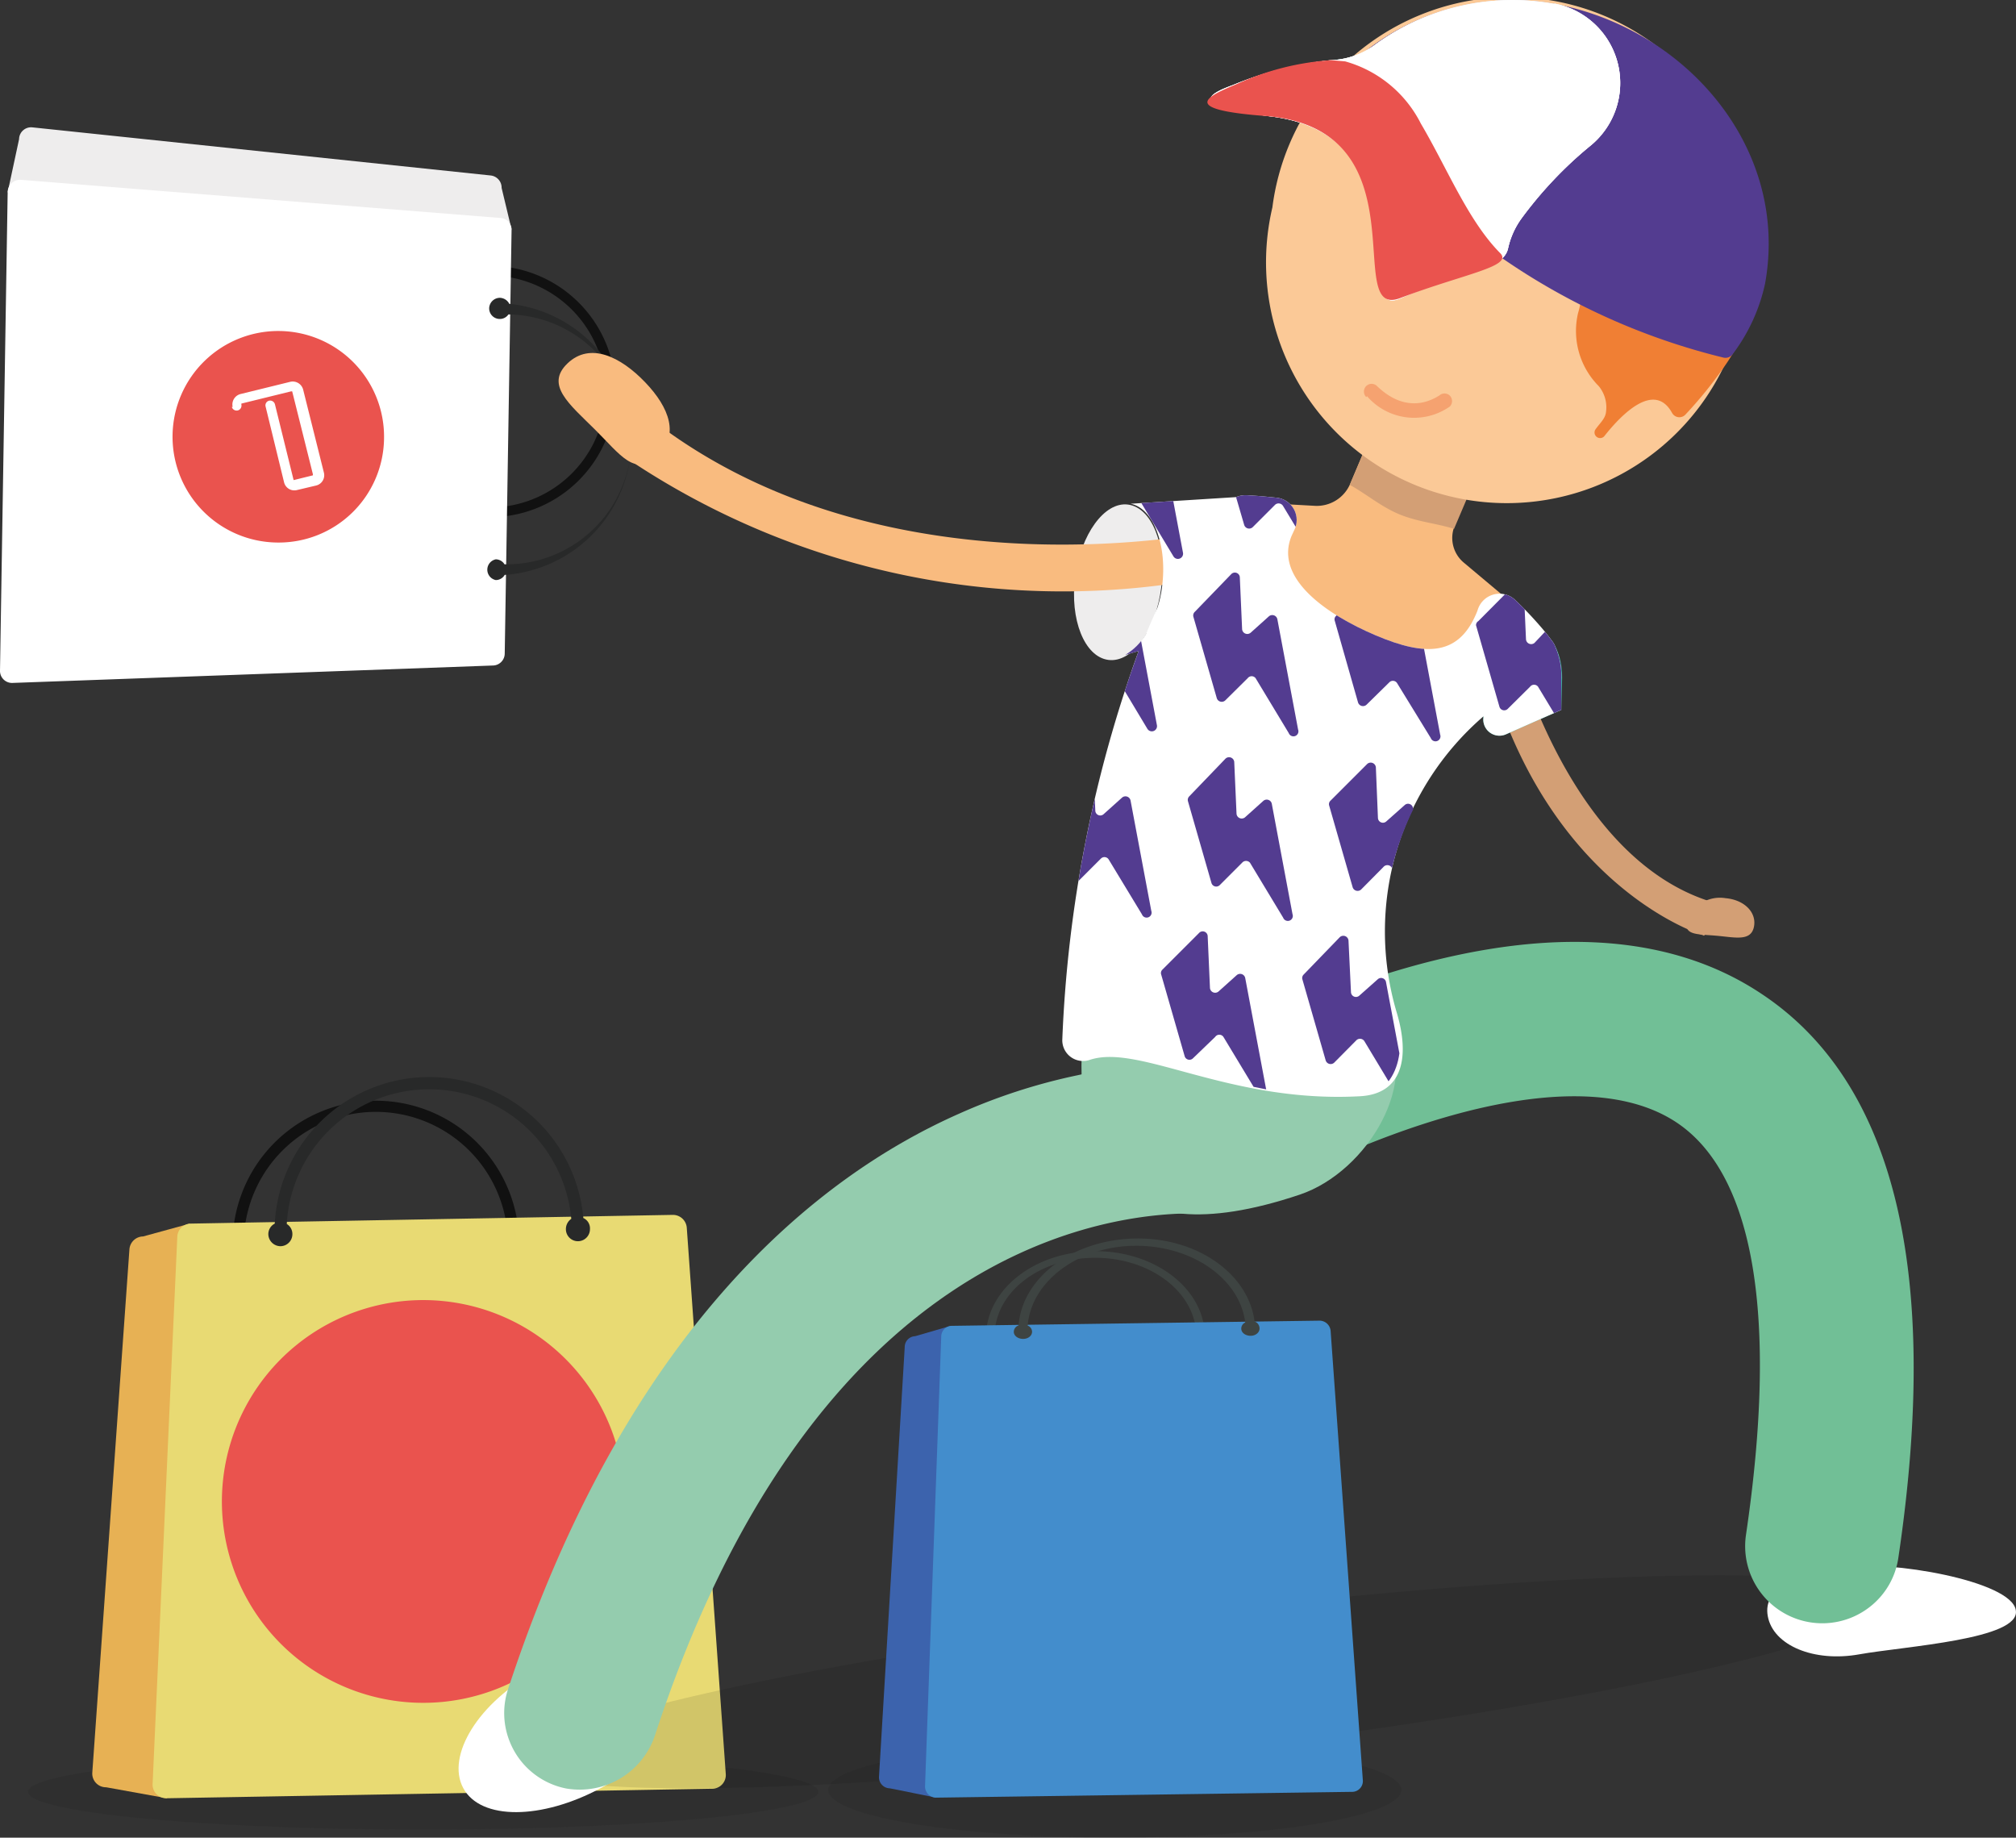<svg xmlns="http://www.w3.org/2000/svg" xmlns:xlink="http://www.w3.org/1999/xlink" viewBox="0 0 97.22 88.61"><rect x="0" y="0" width="97.22" height="88.61" fill="#333333" stroke="none"/><defs><style>.cls-1{fill:none;}.cls-2{fill:#211f1f;opacity:0.15;}.cls-3{fill:#e7b154;}.cls-4{fill:#111;}.cls-5{fill:#e8da73;}.cls-6{fill:#282929;}.cls-7{fill:#ea534e;}.cls-8{opacity:0.1;isolation:isolate;}.cls-9{fill:#eeeded;}.cls-10{fill:#fff;}.cls-11{fill:#f9bb7f;}.cls-12{fill:#d39f75;}.cls-13{fill:#71bf96;}.cls-14{fill:#94ccae;}.cls-15{fill:#30af9b;}.cls-16{clip-path:url(#clip-path);}.cls-17{fill:#533c90;}.cls-18{fill:#a6c953;}.cls-19{fill:#fbc997;}.cls-20{fill:#f5a270;}.cls-21{fill:#f07f34;}.cls-22{fill:#dddddb;}.cls-23{fill:#3c63ad;}.cls-24{fill:#3e4442;}.cls-25{fill:#438dcc;}</style><clipPath id="clip-path"><path class="cls-1" d="M71.53,34.68a.78.78,0,0,0,1.09.73l2.67-1.18,0-1.46A3.42,3.42,0,0,0,75,31.18a.89.89,0,0,0-.15-.27l-.24-.32a17.9,17.9,0,0,0-1.54-1.66,1.1,1.1,0,0,0-1.8.45,1.8,1.8,0,0,1-.08.21c-.85,2-2.39,2.09-4.84,1.05s-4.91-2.79-4.06-4.81l.12-.26A1.08,1.08,0,0,0,61.57,24c-.47-.05-1-.1-1.44-.12a1.14,1.14,0,0,0-.52.09l0,0-5.09.32c1.1.21,1.78,2,1.52,4a5.46,5.46,0,0,1-.22,1c-.18.41-.37.84-.56,1.29a2.87,2.87,0,0,1-1,1l.65-.19a62,62,0,0,0-3.68,18.71,1,1,0,0,0,1.34,1C54.94,50.42,59.27,52.77,65,53c2.15.06,2.94-2,2.3-4.08a13.7,13.7,0,0,1,4.2-14.23Z"></path></clipPath></defs><g id="Calque_2" data-name="Calque 2"><g id="SAC"><ellipse class="cls-2" cx="20.41" cy="86.4" rx="19.06" ry="1.82"></ellipse><path id="bag_3d" class="cls-3" d="M9.16,59l-2.26.62a.67.67,0,0,0-.66.64L4.45,85.49a.66.66,0,0,0,.67.69l2.93.53Z"></path><path id="poignet_arriere" class="cls-4" d="M25,59.29a6.91,6.91,0,0,0-13.77.24.56.56,0,0,0-.28.48.54.54,0,0,0,.55.53.54.54,0,0,0,.27-1,6.37,6.37,0,0,1,12.69-.22.51.51,0,0,0-.23.45.54.54,0,0,0,.54.53.54.54,0,0,0,.53-.55A.54.54,0,0,0,25,59.29Z"></path><path id="bag_front" class="cls-5" d="M34.32,86.25,8,86.71A.66.66,0,0,1,7.36,86L8.55,59.64A.66.66,0,0,1,9.21,59l23.23-.42a.67.67,0,0,1,.68.63L35,85.54A.66.66,0,0,1,34.32,86.25Z"></path><path id="poignet_avant" class="cls-6" d="M28.13,58.73A7.46,7.46,0,0,0,13.25,59a.57.57,0,0,0-.31.52.59.59,0,0,0,.59.57.58.58,0,0,0,.57-.59.56.56,0,0,0-.27-.48,6.88,6.88,0,0,1,13.72-.25.6.6,0,0,0-.26.5.58.58,0,0,0,1.16,0A.55.55,0,0,0,28.13,58.73Z"></path><g id="stickers"><path class="cls-7" d="M29.7,69.57a9.71,9.71,0,1,1-12.12-6.46A9.71,9.71,0,0,1,29.7,69.57Z"></path></g></g><g id="SHOPPER"><path id="Ellipse_87" data-name="Ellipse 87" class="cls-8" d="M25.23,84.87c.62-1.93,15.8-5.17,33.9-7.26s32.29-2.21,31.68-.28S75,82.5,56.91,84.58,24.62,86.79,25.23,84.87Z"></path><path id="bag_3d-2" data-name="bag_3d" class="cls-9" d="M24.67,11.06l-.48-2a.59.59,0,0,0-.54-.6L1.55,6.14a.58.58,0,0,0-.63.57L.37,9.27Z"></path><path id="poignet_arriere-2" data-name="poignet_arriere" class="cls-4" d="M23.94,24.93a6.06,6.06,0,0,0,.2-12.09.47.47,0,0,0-.41-.26.46.46,0,0,0-.48.46.47.47,0,0,0,.46.48.48.48,0,0,0,.4-.21,5.59,5.59,0,0,1-.18,11.15.47.47,0,1,0-.41.72A.48.48,0,0,0,23.94,24.93Z"></path><path id="bag_front-2" data-name="bag_front" class="cls-10" d="M0,32.34.37,9.25A.6.6,0,0,1,1,8.67l23.13,1.84a.57.57,0,0,1,.54.59l-.33,20.41a.58.58,0,0,1-.57.58L.6,32.93A.58.58,0,0,1,0,32.34Z"></path><path id="poignet_avant-2" data-name="poignet_avant" class="cls-6" d="M24.34,27.72a6.56,6.56,0,0,0,.22-13.07.53.53,0,0,0-.45-.29.52.52,0,0,0-.52.5.51.51,0,0,0,.5.52.5.5,0,0,0,.43-.22,6,6,0,0,1-.19,12.05.5.5,0,0,0-.42-.24.51.51,0,0,0,0,1A.5.5,0,0,0,24.34,27.72Z"></path><g id="stickers-2" data-name="stickers"><path class="cls-7" d="M13.35,26.16a5.1,5.1,0,1,1,5.17-5A5.08,5.08,0,0,1,13.35,26.16Z"></path><path class="cls-10" d="M11.22,19.62A.52.52,0,0,1,11.6,19L14,18.41a.52.52,0,0,1,.62.38l1,4a.51.51,0,0,1-.37.62l-.93.22a.51.51,0,0,1-.62-.37l-.89-3.65a.23.23,0,0,1,.17-.29.24.24,0,0,1,.28.18l.9,3.65a0,0,0,0,0,0,0l.93-.23s0,0,0-.05l-1-4s0,0-.05,0l-2.4.59a0,0,0,0,0,0,.05.24.24,0,0,1-.17.28.24.24,0,0,1-.29-.17Z"></path></g><g id="COUP"><path id="coup-2" data-name="coup" class="cls-11" d="M65.12,23.31l1.56-3.7,5,2.13-1.53,3.61a1.55,1.55,0,0,0,.43,1.77l2.11,1.77c-7.66,8.87-13.07-4.71-13.07-4.71l3.78.21A1.75,1.75,0,0,0,65.12,23.31Z"></path><path id="ombre_coup" data-name="ombre coup" class="cls-12" d="M68.43,23.13a21.91,21.91,0,0,0,2.34.84l-.65,1.53c-.82-.26-1.78-.34-2.66-.71s-1.61-1-2.37-1.41l.68-1.59A21.31,21.31,0,0,0,68.43,23.13Z"></path></g><g id="JAMBE_DROITE"><path class="cls-10" d="M97.21,77.64c.26,1.41-5.38,1.74-7.55,2.13s-4.15-.42-4.41-1.84,1.47-2,3.64-2.36S97,76.22,97.21,77.64Z"></path><path class="cls-13" d="M90.68,77a3.72,3.72,0,0,1-6.48-3c1.55-10.5.4-17.37-3.34-19.87-5.47-3.65-16.72,1.52-20.22,3.62a3.72,3.72,0,0,1-3.82-6.38,50.51,50.51,0,0,1,9.62-4.28c7.72-2.49,14-2.2,18.55.86,6.39,4.27,8.6,13.4,6.56,27.14A3.66,3.66,0,0,1,90.68,77Z"></path></g><path id="BASSIN" class="cls-14" d="M55.59,48.14c1.41.76,9.19-1.5,11.1,1.2s-.72,7.15-4,8.26c-9.49,3.19-10.5-2.36-10.53-5.66C52.09,48.91,52.53,46.49,55.59,48.14Z"></path><path class="cls-12" d="M82.14,45.1s-7.48-2.2-10.42-13c0,0-.15-1.05.56-1.26a.65.65,0,0,1,.8.47c.58,2,3.24,10.12,9.28,12.12C82.36,43.4,82.33,45.31,82.14,45.1Z"></path><g id="MAIN_GAUCHE"><path class="cls-12" d="M81.34,44.42c-.14.69.54.62,1.44.7s1.65.28,1.8-.42-.46-1.31-1.36-1.39A1.7,1.7,0,0,0,81.34,44.42Z"></path></g><g id="JAMBE_GAUCHE"><path class="cls-10" d="M25.92,80.55c-2.85,1.53-4.42,4.11-3.58,5.67s3.78,1.53,6.63,0,2.81-3.14,2-4.71S28.77,79,25.92,80.55Z"></path><path class="cls-14" d="M24.59,84a3.7,3.7,0,0,0,2.72,2.24,3.83,3.83,0,0,0,4.3-2.64c7.36-22.4,20.58-25,25.65-25.09a2.71,2.71,0,0,0,2.57-2l.79-3.11-1.17-.29c.75-4.2-3.33-2.15-7.5-1.26a28,28,0,0,0-5.72,1.86c-6.77,3-16,10.27-21.74,27.77A3.68,3.68,0,0,0,24.59,84Z"></path></g><path class="cls-9" d="M56,28.33c-.26,2.07-1.4,3.64-2.55,3.49s-1.87-1.95-1.6-4,1.41-3.64,2.55-3.49S56.26,26.25,56,28.33Z"></path><path class="cls-15" d="M75.29,34.23l-2.67,1.18a.78.78,0,0,1-1.09-.73l.14-4.76.1-.23c2.45,0,3.6,1.14,3.56,3.08Z"></path><path class="cls-15" d="M53.82,24.38h-.06v0Z"></path><g id="BRAS_GAUCHE"><path class="cls-11" d="M30.26,22.12a37.63,37.63,0,0,0,28.09,5.72,1.78,1.78,0,0,1,.36-2.25S43.32,28.94,32,20.66C32,20.66,29.78,22,30.26,22.12Z"></path><g id="MAIN_GAUCHE-2" data-name="MAIN_GAUCHE"><path class="cls-11" d="M31.69,22c-1.09,1-1.76-.06-3-1.29s-2.41-2.15-1.32-3.19,2.56-.32,3.74.91S32.78,21,31.69,22Z"></path></g></g><path class="cls-10" d="M71.53,34.68a.78.78,0,0,0,1.09.73l2.67-1.18,0-1.46A3.42,3.42,0,0,0,75,31.18a.89.89,0,0,0-.15-.27l-.24-.32a17.9,17.9,0,0,0-1.54-1.66,1.1,1.1,0,0,0-1.8.45,1.8,1.8,0,0,1-.08.21c-.85,2-2.39,2.09-4.84,1.05s-4.91-2.79-4.06-4.81l.12-.26A1.08,1.08,0,0,0,61.57,24c-.47-.05-1-.1-1.44-.12a1.14,1.14,0,0,0-.52.09l0,0-5.09.32c1.1.21,1.78,2,1.52,4a5.46,5.46,0,0,1-.22,1c-.18.41-.37.84-.56,1.29a2.87,2.87,0,0,1-1,1l.65-.19a62,62,0,0,0-3.68,18.71,1,1,0,0,0,1.34,1c2.39-.78,6.7,2.1,13,1.76,2.15-.11,2.41-2,1.77-4.09a13.7,13.7,0,0,1,4.2-14.23Z"></path><g class="cls-16"><path class="cls-17" d="M65.66,21.59l1.13,3.93a.25.25,0,0,0,.41.11l1.08-1.08a.24.24,0,0,1,.38.05l1.6,2.64a.24.24,0,0,0,.45-.17l-1-5.32a.25.25,0,0,0-.41-.14l-.88.79a.24.24,0,0,1-.41-.17l-.11-2.49a.25.25,0,0,0-.42-.16l-1.77,1.77A.24.24,0,0,0,65.66,21.59Z"></path><path class="cls-17" d="M58.85,21.38,60,25.31a.25.25,0,0,0,.41.11l1.08-1.08a.25.25,0,0,1,.38.05L63.45,27a.24.24,0,0,0,.45-.17l-1-5.33a.25.25,0,0,0-.41-.13l-.88.79a.25.25,0,0,1-.41-.18l-.11-2.49a.25.25,0,0,0-.42-.16l-1.77,1.77A.25.25,0,0,0,58.85,21.38Z"></path><path class="cls-17" d="M52,21.18l1.13,3.93a.25.25,0,0,0,.41.11l1.08-1.08a.24.24,0,0,1,.38.05l1.59,2.64a.25.25,0,0,0,.46-.17l-1-5.32a.24.24,0,0,0-.4-.14l-.88.79a.24.24,0,0,1-.41-.17l-.12-2.49a.24.24,0,0,0-.41-.16L52.1,20.94A.26.26,0,0,0,52,21.18Z"></path><path class="cls-17" d="M45.23,21l1.13,3.93a.25.25,0,0,0,.41.1l1.07-1.07a.25.25,0,0,1,.39,0l1.59,2.65a.24.24,0,0,0,.45-.17l-1-5.33a.24.24,0,0,0-.4-.13l-.88.79a.25.25,0,0,1-.41-.17l-.12-2.49a.25.25,0,0,0-.42-.17l-1.77,1.77A.28.28,0,0,0,45.23,21Z"></path><path class="cls-17" d="M71.18,30.15l1.13,3.93a.24.24,0,0,0,.4.1l1.08-1.07a.24.24,0,0,1,.38,0l1.6,2.65a.24.24,0,0,0,.45-.17l-1-5.32a.24.24,0,0,0-.4-.14L74,31a.25.25,0,0,1-.41-.17l-.11-2.49a.25.25,0,0,0-.42-.17l-1.77,1.78A.23.23,0,0,0,71.18,30.15Z"></path><path class="cls-17" d="M64.37,29.94l1.12,3.93a.25.25,0,0,0,.41.11L67,32.9a.24.24,0,0,1,.38.05L69,35.59a.24.24,0,0,0,.45-.17l-1-5.32A.25.25,0,0,0,68,30l-.88.79a.24.24,0,0,1-.41-.17l-.11-2.49a.25.25,0,0,0-.42-.16L64.43,29.7A.22.22,0,0,0,64.37,29.94Z"></path><path class="cls-17" d="M57.55,29.74l1.13,3.93a.25.25,0,0,0,.41.1l1.08-1.07a.24.24,0,0,1,.38,0l1.6,2.65a.24.24,0,0,0,.45-.17l-1-5.32a.25.25,0,0,0-.41-.14l-.88.79a.25.25,0,0,1-.41-.17l-.11-2.49a.24.24,0,0,0-.42-.16L57.62,29.5A.24.24,0,0,0,57.55,29.74Z"></path><path class="cls-17" d="M50.74,29.53l1.13,3.93a.25.25,0,0,0,.41.11l1.08-1.08a.24.24,0,0,1,.38,0l1.59,2.65a.25.25,0,0,0,.46-.18l-1-5.32a.24.24,0,0,0-.4-.14l-.88.79a.24.24,0,0,1-.41-.17L53,27.68a.24.24,0,0,0-.41-.16L50.8,29.29A.26.26,0,0,0,50.74,29.53Z"></path><path class="cls-17" d="M70.91,39.05,72,43a.25.25,0,0,0,.41.11L73.52,42a.25.25,0,0,1,.39.05l1.59,2.65a.25.25,0,0,0,.45-.17l-1-5.33a.25.25,0,0,0-.4-.14l-.88.79a.24.24,0,0,1-.41-.17l-.12-2.49a.25.25,0,0,0-.42-.16L71,38.81A.27.27,0,0,0,70.91,39.05Z"></path><path class="cls-17" d="M64.1,38.85l1.13,3.93a.25.25,0,0,0,.41.11l1.07-1.08a.25.25,0,0,1,.39,0l1.59,2.64a.24.24,0,0,0,.45-.17l-1-5.32a.24.24,0,0,0-.4-.14l-.89.79a.24.24,0,0,1-.4-.17L66.35,37a.25.25,0,0,0-.42-.16l-1.77,1.77A.23.23,0,0,0,64.1,38.85Z"></path><path class="cls-17" d="M57.29,38.64l1.13,3.93a.24.24,0,0,0,.4.11L59.9,41.6a.25.25,0,0,1,.38,0l1.6,2.65a.24.24,0,0,0,.45-.17l-1-5.33a.25.25,0,0,0-.41-.13l-.88.79a.25.25,0,0,1-.41-.18l-.11-2.49a.25.25,0,0,0-.42-.16L57.35,38.4A.24.24,0,0,0,57.29,38.64Z"></path><path class="cls-17" d="M50.47,38.44l1.13,3.93a.25.25,0,0,0,.41.11l1.08-1.08a.24.24,0,0,1,.38.05l1.6,2.64a.24.24,0,0,0,.45-.17l-1-5.32a.25.25,0,0,0-.41-.14l-.88.79a.24.24,0,0,1-.41-.17l-.11-2.49a.25.25,0,0,0-.42-.16L50.54,38.2A.24.24,0,0,0,50.47,38.44Z"></path><path class="cls-17" d="M76.42,47.61l1.13,3.93a.25.25,0,0,0,.41.11L79,50.57a.24.24,0,0,1,.38,0L81,53.26a.25.25,0,0,0,.46-.17l-1-5.32a.24.24,0,0,0-.4-.14l-.88.79a.24.24,0,0,1-.41-.17l-.12-2.49a.24.24,0,0,0-.41-.16l-1.78,1.77A.26.26,0,0,0,76.42,47.61Z"></path><path class="cls-17" d="M69.61,47.41l1.13,3.93a.25.25,0,0,0,.41.1l1.07-1.07a.25.25,0,0,1,.39,0l1.59,2.65a.24.24,0,0,0,.45-.17l-1-5.32a.24.24,0,0,0-.4-.14l-.88.79a.25.25,0,0,1-.41-.17l-.12-2.49a.25.25,0,0,0-.42-.17l-1.77,1.78A.26.26,0,0,0,69.61,47.41Z"></path><path class="cls-17" d="M62.8,47.2l1.13,3.93a.25.25,0,0,0,.41.11l1.07-1.08a.25.25,0,0,1,.39.05l1.59,2.64a.24.24,0,0,0,.45-.17l-1-5.32a.24.24,0,0,0-.4-.14l-.89.79a.24.24,0,0,1-.4-.17l-.12-2.49a.25.25,0,0,0-.42-.16L62.86,47A.24.24,0,0,0,62.8,47.2Z"></path><path class="cls-17" d="M56,47l1.13,3.93a.24.24,0,0,0,.4.1L58.6,50A.24.24,0,0,1,59,50l1.6,2.65a.24.24,0,0,0,.45-.17l-1-5.32a.25.25,0,0,0-.41-.14l-.88.79a.25.25,0,0,1-.41-.17l-.11-2.49a.24.24,0,0,0-.42-.16l-1.77,1.77A.23.23,0,0,0,56,47Z"></path></g><path class="cls-18" d="M53.76,24.4l.06,0h-.06Z"></path><g id="TETE"><path id="FACE" class="cls-19" d="M61.36,10a11.61,11.61,0,1,0,22.82,4.12A11.61,11.61,0,1,0,61.36,10Z"></path><path class="cls-20" d="M65.92,19.1a3,3,0,0,0,4,.5.38.38,0,0,0,0-.52.37.37,0,0,0-.52,0c-.06,0-1.4,1.08-3-.47l0,0a.37.37,0,0,0-.51.54Z"></path><path class="cls-21" d="M79.76,15.09c1.45.76,2.95,1.15,4,1.62-.18.32-.37.63-.58.93A20.73,20.73,0,0,1,81.27,20a.4.4,0,0,1-.63-.08c-.84-1.54-2.4,0-3.28,1.12a.27.27,0,0,1-.43-.32c.2-.29.46-.51.51-.8a1.61,1.61,0,0,0-.34-1.3,3.77,3.77,0,0,1-1-3.52A3.77,3.77,0,0,0,76,12.63C77,13.2,78.2,14.28,79.76,15.09Z"></path><path class="cls-17" d="M74.92.18c6.31,1.14,11.39,6.91,10.2,13.49a8.67,8.67,0,0,1-1.55,3.39.43.43,0,0,1-.47.18,32.16,32.16,0,0,1-17-10.57c-.61-.74-1.19-1.49-1.73-2.25a.45.45,0,0,1,0-.56A11.49,11.49,0,0,1,74.92.18Z"></path><path class="cls-22" d="M59.46,4.1A16.75,16.75,0,0,1,64.2,2.9a3.81,3.81,0,0,0,2.08-.72,11.26,11.26,0,0,1,8.64-2H75A3.9,3.9,0,0,1,76.73,7a19,19,0,0,0-1.81,1.68,19.32,19.32,0,0,0-1.56,1.87A3.87,3.87,0,0,0,72.72,12c-.27,1.09-2.44,1.16-5.19,2.39C65,15.52,68.8,6.56,61.32,5.62,57.2,5.1,58.26,4.54,59.46,4.1Z"></path><path class="cls-10" d="M59.46,4.1A16.75,16.75,0,0,1,64.2,2.9a3.81,3.81,0,0,0,2.08-.72,11.26,11.26,0,0,1,8.64-2H75A3.9,3.9,0,0,1,76.73,7a19,19,0,0,0-1.81,1.68,19.32,19.32,0,0,0-1.56,1.87A3.87,3.87,0,0,0,72.72,12c-.27,1.09-2.44,1.16-5.19,2.39C65,15.52,68.8,6.56,61.32,5.62,57.2,5.1,58.26,4.54,59.46,4.1Z"></path><path class="cls-10" d="M59.46,4.1A16.75,16.75,0,0,1,64.2,2.9a3.81,3.81,0,0,0,2.08-.72,11.26,11.26,0,0,1,8.64-2H75A3.9,3.9,0,0,1,76.73,7a19,19,0,0,0-1.81,1.68,19.32,19.32,0,0,0-1.56,1.87A3.87,3.87,0,0,0,72.72,12c-.27,1.09-2.44,1.16-5.19,2.39C65,15.52,68.8,6.56,61.32,5.62,57.2,5.1,58.26,4.54,59.46,4.1Z"></path><path class="cls-7" d="M64.2,2.9l.67.06a5.85,5.85,0,0,1,3.65,3c1.28,2.17,2.27,4.67,3.82,6.24.66.65-1.73,1-4.81,2.17-2.87,1.11,1.26-8.2-6.55-8.78-4.3-.33-2.6-1-1.31-1.55A12.92,12.92,0,0,1,64.2,2.9Z"></path></g></g><g id="SAC-2" data-name="SAC"><ellipse class="cls-2" cx="53.76" cy="86.31" rx="13.82" ry="2.3"></ellipse><path id="bag_3d-3" data-name="bag_3d" class="cls-23" d="M45.85,63.93l-1.72.5a.52.52,0,0,0-.5.52L42.39,85.66a.53.53,0,0,0,.52.57l2.24.45Z"></path><g id="poignet_arriere-3" data-name="poignet_arriere"><path class="cls-24" d="M58.08,64.06c-.26-2.13-2.57-3.77-5.35-3.73s-5,1.74-5.17,3.87a.33.33,0,0,0-.22.29.37.37,0,0,0,.42.31c.23,0,.41-.15.4-.32a.31.31,0,0,0-.19-.27c.15-2,2.21-3.53,4.77-3.56s4.69,1.47,4.93,3.43a.32.32,0,0,0-.18.27.37.37,0,0,0,.42.31.37.37,0,0,0,.4-.32A.32.32,0,0,0,58.08,64.06Z"></path></g><path id="bag_front-3" data-name="bag_front" class="cls-25" d="M65.23,86.4l-20.09.28a.54.54,0,0,1-.53-.57l.78-21.66a.52.52,0,0,1,.5-.52l17.76-.25a.54.54,0,0,1,.52.52l1.55,21.62A.52.52,0,0,1,65.23,86.4Z"></path><path id="poignet_avant-3" data-name="poignet_avant" class="cls-24" d="M60.5,63.72c-.29-2.3-2.78-4.07-5.79-4s-5.41,1.89-5.59,4.19a.33.33,0,0,0-.23.31c0,.19.2.34.45.34s.44-.16.43-.36a.32.32,0,0,0-.21-.28c.17-2.12,2.4-3.82,5.16-3.85s5.07,1.59,5.33,3.7a.32.32,0,0,0-.19.3c0,.19.2.34.45.34s.44-.17.43-.36A.35.35,0,0,0,60.5,63.72Z"></path></g></g></svg>